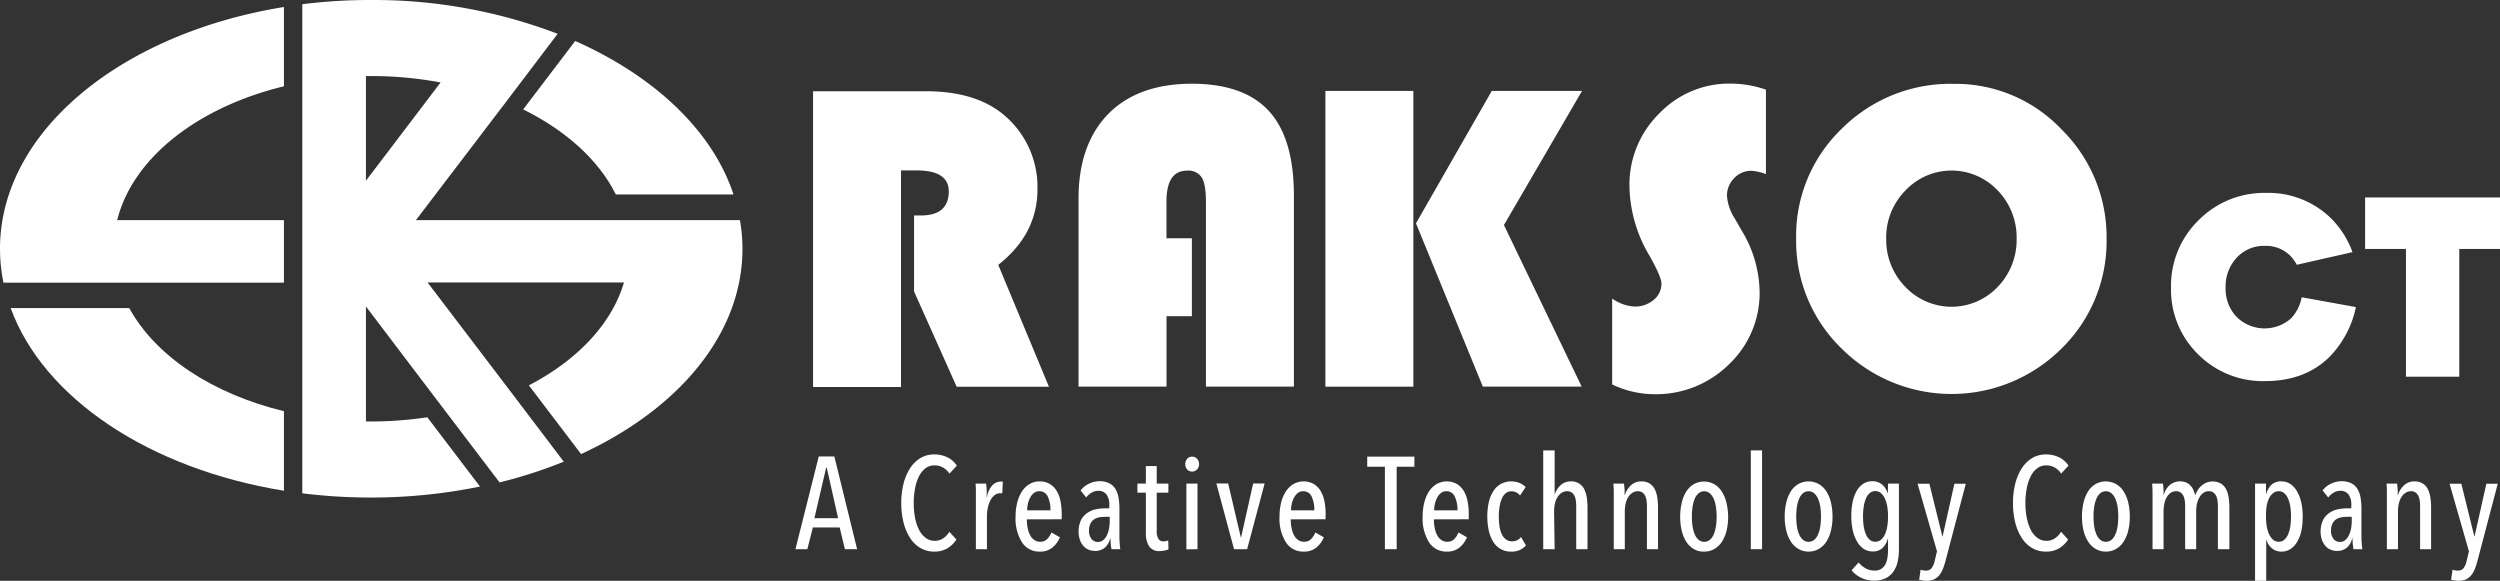 <svg xmlns="http://www.w3.org/2000/svg" viewBox="0 0 591.78 137.48" class="raksoct-logo"><rect x="0" y="0" width="591.78" height="137.48" fill="#333333" stroke="none"/><g id="Layer_2" data-name="Layer 2" style="
    fill: #000;
"><g id="Layer_1-2" data-name="Layer 1"><path class="cls-1" d="M200,130l-1.24-5.14h-6.35L191.11,130h-2.82l5.52-21.95h3.69L202.89,130Zm-4.31-19.34h-.12l-2.79,12h5.61Z" style="fill: rgb(255, 255, 255);"></path><path class="cls-1" d="M224.28,129.78a5.93,5.93,0,0,1-3.16.79,6.26,6.26,0,0,1-3.28-.87,7.26,7.26,0,0,1-2.45-2.42,12.16,12.16,0,0,1-1.52-3.64,18.73,18.73,0,0,1-.53-4.57,18.52,18.52,0,0,1,.54-4.59,12.08,12.08,0,0,1,1.55-3.64,7.6,7.6,0,0,1,2.45-2.41,6.23,6.23,0,0,1,3.24-.86,7.07,7.07,0,0,1,3.07.65,5.55,5.55,0,0,1,2.3,2l-1.74,1.89a4.56,4.56,0,0,0-1.58-1.47,4,4,0,0,0-1.92-.48,3.51,3.51,0,0,0-2.2.71,5.44,5.44,0,0,0-1.54,1.93,10.69,10.69,0,0,0-.91,2.83,18.25,18.25,0,0,0-.31,3.46,18,18,0,0,0,.31,3.44,10.41,10.41,0,0,0,.93,2.84,5.4,5.4,0,0,0,1.56,1.93,3.56,3.56,0,0,0,2.22.72,3.48,3.48,0,0,0,2-.62,4.86,4.86,0,0,0,1.41-1.52l1.67,1.83A6.67,6.67,0,0,1,224.28,129.78Z" style="fill: rgb(255, 255, 255);"></path><path class="cls-1" d="M234.92,114.85A2.85,2.85,0,0,1,237,114a1.81,1.81,0,0,1,.38,0l-.13,2.76-.25,0-.27,0a2,2,0,0,0-1.32.48,3.64,3.64,0,0,0-1,1.26,6.79,6.79,0,0,0-.59,1.75,9.49,9.49,0,0,0-.2,2V130H231V118.42c0-.62,0-1.29,0-2s0-1.36-.09-1.94h2.51c.06.52.11,1,.14,1.61s0,1.1,0,1.61h.06A5.57,5.57,0,0,1,234.92,114.85Z" style="fill: rgb(255, 255, 255);"></path><path class="cls-1" d="M243.07,122.94a10.52,10.52,0,0,0,.2,2.09,6.32,6.32,0,0,0,.59,1.69,3.16,3.16,0,0,0,1,1.12,2.32,2.32,0,0,0,1.36.4,2.17,2.17,0,0,0,1.67-.65,4.87,4.87,0,0,0,1-1.55l2,1.15a6.1,6.1,0,0,1-1.78,2.43,4.55,4.55,0,0,1-3,.95,4.82,4.82,0,0,1-4.19-2.19,10.54,10.54,0,0,1-1.52-6.09,13.23,13.23,0,0,1,.41-3.39,8.5,8.5,0,0,1,1.14-2.64,5.48,5.48,0,0,1,1.8-1.7,4.53,4.53,0,0,1,2.33-.61,4.47,4.47,0,0,1,2.41.61,4.74,4.74,0,0,1,1.63,1.64,7.35,7.35,0,0,1,.92,2.45,16.06,16.06,0,0,1,.28,3v1.27Zm5.58-2.14a7.13,7.13,0,0,0-.64-3.27,2.09,2.09,0,0,0-2-1.25,2,2,0,0,0-1.34.48,3.5,3.5,0,0,0-.89,1.17,5.65,5.65,0,0,0-.49,1.47,6.9,6.9,0,0,0-.16,1.4Z" style="fill: rgb(255, 255, 255);"></path><path class="cls-1" d="M263.1,130a13.81,13.81,0,0,1-.19-1.42c0-.48-.06-.86-.06-1.15h-.06a4.14,4.14,0,0,1-1.23,2.18,3.51,3.51,0,0,1-2.43.8,4.06,4.06,0,0,1-1.34-.25,3.34,3.34,0,0,1-1.22-.81,4.49,4.49,0,0,1-.9-1.43,6.49,6.49,0,0,1,.25-4.88,4.73,4.73,0,0,1,1.52-1.67,5.5,5.5,0,0,1,2-.82,10.8,10.8,0,0,1,2.14-.22h1v-.68a4,4,0,0,0-.7-2.65,2.32,2.32,0,0,0-1.87-.82,3.11,3.11,0,0,0-1.61.43,4.25,4.25,0,0,0-1.28,1.15l-1.33-1.65a5.12,5.12,0,0,1,2-1.62,5.67,5.67,0,0,1,2.45-.58,5.2,5.2,0,0,1,2.24.44,3.64,3.64,0,0,1,1.48,1.27,5.65,5.65,0,0,1,.79,2.06,15.42,15.42,0,0,1,.23,2.77v6.3c0,.53,0,1.12.06,1.75a13,13,0,0,0,.16,1.5Zm-.41-7.66h-1.14a7.69,7.69,0,0,0-1.38.13,3,3,0,0,0-1.2.48,2.63,2.63,0,0,0-.85,1,3.34,3.34,0,0,0-.33,1.58,3,3,0,0,0,.62,2.09,1.93,1.93,0,0,0,1.43.67,2,2,0,0,0,1.35-.48,3.66,3.66,0,0,0,.88-1.23,6,6,0,0,0,.48-1.63,10,10,0,0,0,.14-1.69Z" style="fill: rgb(255, 255, 255);"></path><path class="cls-1" d="M275.62,130.32a5.27,5.27,0,0,1-1.12.13A2.83,2.83,0,0,1,272,129.3a5.72,5.72,0,0,1-.76-3.19v-9.49h-2v-2.14h2v-4.15h2.57v4.15h2.76v2.14h-2.76v8.93a3.65,3.65,0,0,0,.4,2,1.36,1.36,0,0,0,1.21.6,2.49,2.49,0,0,0,.59-.07,2.83,2.83,0,0,0,.53-.15l.06,2.11A3.6,3.6,0,0,1,275.62,130.32Z" style="fill: rgb(255, 255, 255);"></path><path class="cls-1" d="M283.83,109.86a1.74,1.74,0,0,1-.48,1.27,1.62,1.62,0,0,1-2.34,0,2,2,0,0,1,0-2.52,1.6,1.6,0,0,1,2.36,0A1.79,1.79,0,0,1,283.83,109.86Zm-3,20.18V114.48h2.63V130Z" style="fill: rgb(255, 255, 255);"></path><path class="cls-1" d="M295.21,130h-3.1l-4.18-15.56h2.79l3,12.77h.06l2.86-12.77h2.72Z" style="fill: rgb(255, 255, 255);"></path><path class="cls-1" d="M305.53,122.94a9.8,9.8,0,0,0,.21,2.09,6.32,6.32,0,0,0,.58,1.69,3.26,3.26,0,0,0,1,1.12,2.34,2.34,0,0,0,1.36.4,2.19,2.19,0,0,0,1.68-.65,5,5,0,0,0,1-1.55l2,1.15a6,6,0,0,1-1.78,2.43,4.53,4.53,0,0,1-3,.95,4.81,4.81,0,0,1-4.18-2.19,10.47,10.47,0,0,1-1.52-6.09,13.25,13.25,0,0,1,.4-3.39,8.51,8.51,0,0,1,1.15-2.64,5.3,5.3,0,0,1,1.8-1.7,4.91,4.91,0,0,1,4.74,0,4.92,4.92,0,0,1,1.63,1.64,7.57,7.57,0,0,1,.91,2.45,15.27,15.27,0,0,1,.28,3v1.27Zm5.58-2.14a7.27,7.27,0,0,0-.63-3.27,2.1,2.1,0,0,0-2-1.25,2,2,0,0,0-1.35.48,3.47,3.47,0,0,0-.88,1.17,5.67,5.67,0,0,0-.5,1.47,7.61,7.61,0,0,0-.15,1.4Z" style="fill: rgb(255, 255, 255);"></path><path class="cls-1" d="M330.61,110.48V130h-2.79V110.48h-4.18v-2.39H334.8v2.39Z" style="fill: rgb(255, 255, 255);"></path><path class="cls-1" d="M339.42,122.94a9.82,9.82,0,0,0,.2,2.09,6,6,0,0,0,.59,1.69,3.13,3.13,0,0,0,1,1.12,2.37,2.37,0,0,0,1.37.4,2.17,2.17,0,0,0,1.67-.65,4.84,4.84,0,0,0,1-1.55l2,1.15a6.12,6.12,0,0,1-1.79,2.43,4.53,4.53,0,0,1-3,.95,4.82,4.82,0,0,1-4.18-2.19,10.54,10.54,0,0,1-1.52-6.09,13.25,13.25,0,0,1,.4-3.39,8.51,8.51,0,0,1,1.15-2.64,5.48,5.48,0,0,1,1.8-1.7,4.91,4.91,0,0,1,4.74,0,4.92,4.92,0,0,1,1.63,1.64,7.34,7.34,0,0,1,.91,2.45,15.27,15.27,0,0,1,.28,3v1.27ZM345,120.8a7.26,7.26,0,0,0-.64-3.27,2.09,2.09,0,0,0-2-1.25,2,2,0,0,0-1.35.48,3.61,3.61,0,0,0-.88,1.17,6.07,6.07,0,0,0-.5,1.47,7.61,7.61,0,0,0-.15,1.4Z" style="fill: rgb(255, 255, 255);"></path><path class="cls-1" d="M357.68,130.57a4.77,4.77,0,0,1-2.45-.61,4.9,4.9,0,0,1-1.75-1.7,8.41,8.41,0,0,1-1.06-2.62,16,16,0,0,1,0-6.76,8.52,8.52,0,0,1,1.07-2.62,5.13,5.13,0,0,1,1.77-1.7,5.31,5.31,0,0,1,4.54-.19,5,5,0,0,1,1.35.92l-1.34,2a2.83,2.83,0,0,0-.86-.72,2.52,2.52,0,0,0-1.21-.27,2,2,0,0,0-1.3.45,3.22,3.22,0,0,0-.92,1.24,7.61,7.61,0,0,0-.54,1.88,13.74,13.74,0,0,0-.19,2.4,15.52,15.52,0,0,0,.17,2.37,6.74,6.74,0,0,0,.55,1.85,3,3,0,0,0,1,1.21,2.25,2.25,0,0,0,1.42.44,2.49,2.49,0,0,0,1.23-.28,2.83,2.83,0,0,0,.88-.74l1.18,2A4.47,4.47,0,0,1,357.68,130.57Z" style="fill: rgb(255, 255, 255);"></path><path class="cls-1" d="M368,130H365.3V106.61H368v10.51H368a5.09,5.09,0,0,1,1.39-2.24,3.45,3.45,0,0,1,2.45-.93,3.58,3.58,0,0,1,2,.53,3.43,3.43,0,0,1,1.21,1.4,6.75,6.75,0,0,1,.58,2,16.93,16.93,0,0,1,.15,2.26V130h-2.67V120.1c0-.43,0-.88-.06-1.34a4.33,4.33,0,0,0-.29-1.24,2.27,2.27,0,0,0-.67-.9,1.84,1.84,0,0,0-1.18-.34,2.22,2.22,0,0,0-1.21.36,3.14,3.14,0,0,0-1,1,5.14,5.14,0,0,0-.62,1.52,8.42,8.42,0,0,0-.21,1.94Z" style="fill: rgb(255, 255, 255);"></path><path class="cls-1" d="M389.85,130V120.1c0-.43,0-.88-.06-1.34a4.33,4.33,0,0,0-.29-1.24,2.27,2.27,0,0,0-.67-.9,1.84,1.84,0,0,0-1.18-.34,2.22,2.22,0,0,0-1.21.36,3.14,3.14,0,0,0-1,1,5.14,5.14,0,0,0-.62,1.52,8.42,8.42,0,0,0-.21,1.94V130H382V118.42c0-.62,0-1.29,0-2s-.05-1.36-.09-1.94h2.51c.06.52.11,1,.14,1.55s0,.9,0,1.15h.07a5.07,5.07,0,0,1,1.44-2.3,3.49,3.49,0,0,1,2.46-.93,3.6,3.6,0,0,1,2,.53,3.43,3.43,0,0,1,1.21,1.4,6.46,6.46,0,0,1,.57,2,15.42,15.42,0,0,1,.16,2.26V130Z" style="fill: rgb(255, 255, 255);"></path><path class="cls-1" d="M409.07,122.29a14.09,14.09,0,0,1-.38,3.38,8.64,8.64,0,0,1-1.12,2.61,5.37,5.37,0,0,1-1.78,1.68,4.67,4.67,0,0,1-2.39.61A4.61,4.61,0,0,1,401,130a5.37,5.37,0,0,1-1.78-1.68,8.39,8.39,0,0,1-1.11-2.61,13.58,13.58,0,0,1-.39-3.38,14,14,0,0,1,.39-3.41,8.2,8.2,0,0,1,1.1-2.63,5.07,5.07,0,0,1,1.76-1.69,5,5,0,0,1,4.78,0,5.3,5.3,0,0,1,1.78,1.69,8.45,8.45,0,0,1,1.12,2.63A14.53,14.53,0,0,1,409.07,122.29Zm-2.72,0a14.63,14.63,0,0,0-.18-2.37,7,7,0,0,0-.54-1.9,3.58,3.58,0,0,0-.93-1.27,2.07,2.07,0,0,0-2.6,0,3.45,3.45,0,0,0-.92,1.27,7.8,7.8,0,0,0-.52,1.9,14.68,14.68,0,0,0-.17,2.37,14.42,14.42,0,0,0,.17,2.35,7.63,7.63,0,0,0,.52,1.88,3.45,3.45,0,0,0,.92,1.27,2,2,0,0,0,1.3.46,2,2,0,0,0,1.33-.46,3.34,3.34,0,0,0,.92-1.27,7.63,7.63,0,0,0,.52-1.88A14.38,14.38,0,0,0,406.35,122.28Z" style="fill: rgb(255, 255, 255);"></path><path class="cls-1" d="M414.44,130V106.61h2.66V130Z" style="fill: rgb(255, 255, 255);"></path><path class="cls-1" d="M433.78,122.29a13.58,13.58,0,0,1-.39,3.38,8.63,8.63,0,0,1-1.11,2.61,5.3,5.3,0,0,1-1.79,1.68,4.63,4.63,0,0,1-2.38.61,4.59,4.59,0,0,1-2.36-.61,5.27,5.27,0,0,1-1.78-1.68,8.4,8.4,0,0,1-1.12-2.61,13.58,13.58,0,0,1-.39-3.38,14,14,0,0,1,.39-3.41,8.68,8.68,0,0,1,1.1-2.63,5.18,5.18,0,0,1,1.77-1.69,5,5,0,0,1,4.77,0,5.24,5.24,0,0,1,1.79,1.69,8.44,8.44,0,0,1,1.11,2.63A14,14,0,0,1,433.78,122.29Zm-2.73,0a15.91,15.91,0,0,0-.17-2.37,7,7,0,0,0-.54-1.9,3.58,3.58,0,0,0-.93-1.27,2,2,0,0,0-1.3-.46,2,2,0,0,0-1.31.46,3.43,3.43,0,0,0-.91,1.27,7.79,7.79,0,0,0-.53,1.9,15.91,15.91,0,0,0-.17,2.37,15.64,15.64,0,0,0,.17,2.35,7.62,7.62,0,0,0,.53,1.88,3.43,3.43,0,0,0,.91,1.27,2.12,2.12,0,0,0,2.64,0,3.32,3.32,0,0,0,.91-1.27,7.21,7.21,0,0,0,.53-1.88A15.64,15.64,0,0,0,431.05,122.28Z" style="fill: rgb(255, 255, 255);"></path><path class="cls-1" d="M446.92,114.48h2.58V130a13.46,13.46,0,0,1-.3,2.93,6.7,6.7,0,0,1-1,2.36,4.92,4.92,0,0,1-1.83,1.58,6.1,6.1,0,0,1-2.77.57,7,7,0,0,1-3-.66A6.47,6.47,0,0,1,438.3,135l1.65-1.86a5.61,5.61,0,0,0,1.64,1.38,4.22,4.22,0,0,0,2.11.54,2.66,2.66,0,0,0,2.57-1.45,4.76,4.76,0,0,0,.51-1.61,12.6,12.6,0,0,0,.14-2v-2.45h-.06a5.16,5.16,0,0,1-1.19,2.13,3.27,3.27,0,0,1-2.44.85,3.59,3.59,0,0,1-2.1-.64,5.05,5.05,0,0,1-1.57-1.75,9.37,9.37,0,0,1-1-2.65,16,16,0,0,1-.33-3.36,16.82,16.82,0,0,1,.31-3.3,8.91,8.91,0,0,1,.95-2.61,4.85,4.85,0,0,1,1.56-1.7,3.8,3.8,0,0,1,2.14-.61,3.51,3.51,0,0,1,2.31.78,3.91,3.91,0,0,1,1.29,2h.09Zm0,7.78a14.63,14.63,0,0,0-.18-2.37,7.41,7.41,0,0,0-.58-1.91,3.83,3.83,0,0,0-.94-1.27,2,2,0,0,0-1.3-.46,2,2,0,0,0-1.32.46,3.62,3.62,0,0,0-.9,1.27,7.87,7.87,0,0,0-.53,1.91,16.54,16.54,0,0,0,0,4.73,7.83,7.83,0,0,0,.53,1.89,3.53,3.53,0,0,0,.9,1.27,2,2,0,0,0,1.32.46,2,2,0,0,0,1.31-.46,3.5,3.5,0,0,0,.95-1.27,7.8,7.8,0,0,0,.56-1.89A14.51,14.51,0,0,0,446.92,122.26Z" style="fill: rgb(255, 255, 255);"></path><path class="cls-1" d="M460.5,132.86a14.71,14.71,0,0,1-.64,1.91,5.46,5.46,0,0,1-.86,1.46,3.52,3.52,0,0,1-1.23.93,4.08,4.08,0,0,1-1.67.32,5.7,5.7,0,0,1-1-.08,4.88,4.88,0,0,1-.81-.17l.34-2.38a3.67,3.67,0,0,0,1.24.21,1.63,1.63,0,0,0,1.35-.55,4.14,4.14,0,0,0,.7-1.55l.59-2.45-4.59-16h2.79l3.07,12.46h.06l2.79-12.46h2.7Z" style="fill: rgb(255, 255, 255);"></path><path class="cls-1" d="M487.44,129.78a6,6,0,0,1-3.16.79,6.29,6.29,0,0,1-3.29-.87,7.35,7.35,0,0,1-2.45-2.42,12.16,12.16,0,0,1-1.52-3.64,18.74,18.74,0,0,1-.52-4.57,18.52,18.52,0,0,1,.54-4.59,12.08,12.08,0,0,1,1.55-3.64,7.6,7.6,0,0,1,2.45-2.41,6.23,6.23,0,0,1,3.24-.86,7.1,7.1,0,0,1,3.07.65,5.52,5.52,0,0,1,2.29,2l-1.74,1.89a4.48,4.48,0,0,0-1.58-1.47,4,4,0,0,0-1.92-.48,3.53,3.53,0,0,0-2.2.71,5.42,5.42,0,0,0-1.53,1.93,10.69,10.69,0,0,0-.92,2.83,18.25,18.25,0,0,0-.31,3.46,18,18,0,0,0,.31,3.44,11.14,11.14,0,0,0,.93,2.84,5.42,5.42,0,0,0,1.57,1.93,3.53,3.53,0,0,0,2.21.72,3.46,3.46,0,0,0,2-.62,4.86,4.86,0,0,0,1.41-1.52l1.68,1.83A6.67,6.67,0,0,1,487.44,129.78Z" style="fill: rgb(255, 255, 255);"></path><path class="cls-1" d="M504.15,122.29a13.58,13.58,0,0,1-.39,3.38,8.4,8.4,0,0,1-1.12,2.61,5.27,5.27,0,0,1-1.78,1.68,4.63,4.63,0,0,1-2.38.61,4.59,4.59,0,0,1-2.36-.61,5.27,5.27,0,0,1-1.78-1.68,8.4,8.4,0,0,1-1.12-2.61,13.58,13.58,0,0,1-.39-3.38,14,14,0,0,1,.39-3.41,8.68,8.68,0,0,1,1.1-2.63,5.18,5.18,0,0,1,1.77-1.69,5,5,0,0,1,4.77,0,5.21,5.21,0,0,1,1.78,1.69,8.22,8.22,0,0,1,1.12,2.63A14,14,0,0,1,504.15,122.29Zm-2.73,0a15.91,15.91,0,0,0-.17-2.37,7.36,7.36,0,0,0-.54-1.9,3.58,3.58,0,0,0-.93-1.27,2,2,0,0,0-1.3-.46,2,2,0,0,0-1.31.46,3.43,3.43,0,0,0-.91,1.27,7.79,7.79,0,0,0-.53,1.9,15.91,15.91,0,0,0-.17,2.37,15.64,15.64,0,0,0,.17,2.35,7.62,7.62,0,0,0,.53,1.88,3.43,3.43,0,0,0,.91,1.27,2.12,2.12,0,0,0,2.64,0,3.32,3.32,0,0,0,.91-1.27,7.21,7.21,0,0,0,.53-1.88A15.64,15.64,0,0,0,501.42,122.28Z" style="fill: rgb(255, 255, 255);"></path><path class="cls-1" d="M513.53,114.88a3.87,3.87,0,0,1,4-.65,3.25,3.25,0,0,1,1,.73,3.44,3.44,0,0,1,.66,1,8.08,8.08,0,0,1,.41,1.2h.06a6.59,6.59,0,0,1,.56-1.13,4.22,4.22,0,0,1,.85-1,4.12,4.12,0,0,1,1.18-.76,4,4,0,0,1,3.53.23,3.43,3.43,0,0,1,1.21,1.4,6.46,6.46,0,0,1,.57,2,15.42,15.42,0,0,1,.16,2.26V130H525V120.1c0-.43,0-.88-.06-1.34a4.33,4.33,0,0,0-.29-1.24,2.27,2.27,0,0,0-.67-.9,1.84,1.84,0,0,0-1.18-.34,2.11,2.11,0,0,0-1.19.36,3.06,3.06,0,0,0-.93,1,5.42,5.42,0,0,0-.61,1.52,8.42,8.42,0,0,0-.21,1.94V130h-2.61V120.1c0-.43,0-.88-.06-1.34a4.33,4.33,0,0,0-.29-1.24,2.27,2.27,0,0,0-.67-.9,1.84,1.84,0,0,0-1.18-.34,2.11,2.11,0,0,0-1.19.36,3.06,3.06,0,0,0-.93,1,4.87,4.87,0,0,0-.59,1.52,8.44,8.44,0,0,0-.2,1.94V130h-2.61V118.42c0-.62,0-1.29,0-2s-.05-1.36-.09-1.94H512c.06.52.11,1,.14,1.55s0,.9,0,1.15h.06A4.63,4.63,0,0,1,513.53,114.88Z" style="fill: rgb(255, 255, 255);"></path><path class="cls-1" d="M536.39,114.48v2.42h.06a5,5,0,0,1,1.19-2.11,3.27,3.27,0,0,1,2.44-.84,3.67,3.67,0,0,1,2.1.64,5.14,5.14,0,0,1,1.57,1.75,9.37,9.37,0,0,1,1,2.65,15.86,15.86,0,0,1,.33,3.33,17.11,17.11,0,0,1-.31,3.32,8.64,8.64,0,0,1-1,2.6,5,5,0,0,1-1.56,1.71,3.81,3.81,0,0,1-2.14.62,3.42,3.42,0,0,1-2.3-.79,4,4,0,0,1-1.27-2h-.06v9.7h-2.64v-23Zm0,7.77a14.6,14.6,0,0,0,.18,2.36,7.21,7.21,0,0,0,.58,1.9,3.73,3.73,0,0,0,.94,1.27,2,2,0,0,0,1.3.46,2,2,0,0,0,1.32-.46,3.53,3.53,0,0,0,.9-1.27,7.66,7.66,0,0,0,.53-1.9,15.87,15.87,0,0,0,.17-2.36,15.7,15.7,0,0,0-.17-2.34,7.79,7.79,0,0,0-.53-1.9,3.53,3.53,0,0,0-.9-1.27,2,2,0,0,0-1.32-.46,2,2,0,0,0-1.31.46,3.4,3.4,0,0,0-1,1.27,7.75,7.75,0,0,0-.56,1.9A14.43,14.43,0,0,0,536.39,122.25Z" style="fill: rgb(255, 255, 255);"></path><path class="cls-1" d="M557.1,130a13.81,13.81,0,0,1-.19-1.42c0-.48-.06-.86-.06-1.15h-.06a4.14,4.14,0,0,1-1.23,2.18,3.51,3.51,0,0,1-2.43.8,4.06,4.06,0,0,1-1.34-.25,3.34,3.34,0,0,1-1.22-.81,4.49,4.49,0,0,1-.9-1.43,6.49,6.49,0,0,1,.25-4.88,4.73,4.73,0,0,1,1.52-1.67,5.5,5.5,0,0,1,2-.82,10.8,10.8,0,0,1,2.14-.22h1v-.68a4,4,0,0,0-.7-2.65,2.32,2.32,0,0,0-1.87-.82,3.11,3.11,0,0,0-1.61.43,4.25,4.25,0,0,0-1.28,1.15l-1.33-1.65a5.12,5.12,0,0,1,2-1.62,5.67,5.67,0,0,1,2.45-.58,5.2,5.2,0,0,1,2.24.44,3.64,3.64,0,0,1,1.48,1.27,5.65,5.65,0,0,1,.79,2.06,15.42,15.42,0,0,1,.23,2.77v6.3c0,.53,0,1.12.06,1.75a13,13,0,0,0,.16,1.5Zm-.41-7.66h-1.14a7.69,7.69,0,0,0-1.38.13,3,3,0,0,0-1.2.48,2.63,2.63,0,0,0-.85,1,3.34,3.34,0,0,0-.33,1.58,3,3,0,0,0,.62,2.09,1.93,1.93,0,0,0,1.43.67,2,2,0,0,0,1.35-.48,3.66,3.66,0,0,0,.88-1.23,6,6,0,0,0,.48-1.63,10,10,0,0,0,.14-1.69Z" style="fill: rgb(255, 255, 255);"></path><path class="cls-1" d="M572.87,130V120.1c0-.43,0-.88-.06-1.34a4.33,4.33,0,0,0-.29-1.24,2.27,2.27,0,0,0-.67-.9,1.84,1.84,0,0,0-1.18-.34,2.22,2.22,0,0,0-1.21.36,3.14,3.14,0,0,0-1,1,5.14,5.14,0,0,0-.62,1.52,8.42,8.42,0,0,0-.21,1.94V130H565V118.42c0-.62,0-1.29,0-2s0-1.36-.09-1.94h2.51c.06.52.11,1,.14,1.55s0,.9,0,1.15h.07a5.16,5.16,0,0,1,1.44-2.3,3.49,3.49,0,0,1,2.46-.93,3.6,3.6,0,0,1,2,.53,3.43,3.43,0,0,1,1.21,1.4,6.46,6.46,0,0,1,.57,2,15.42,15.42,0,0,1,.16,2.26V130Z" style="fill: rgb(255, 255, 255);"></path><path class="cls-1" d="M586.42,132.86a14.71,14.71,0,0,1-.64,1.91,5.46,5.46,0,0,1-.86,1.46,3.52,3.52,0,0,1-1.23.93,4.08,4.08,0,0,1-1.67.32,5.7,5.7,0,0,1-1-.08,4.88,4.88,0,0,1-.81-.17l.34-2.38a3.67,3.67,0,0,0,1.24.21,1.63,1.63,0,0,0,1.35-.55,4.14,4.14,0,0,0,.7-1.55l.59-2.45-4.59-16h2.79l3.07,12.46h.06l2.79-12.46h2.7Z" style="fill: rgb(255, 255, 255);"></path><path class="cls-2" d="M0,58.91a40.54,40.54,0,0,0,.82,8H67.21V52.11H27.74C31.41,37.4,46.79,25.37,67.21,20.43V1.66C28.66,7.9,0,31.15,0,58.91" style="fill: rgb(255, 255, 255);"></path><path class="cls-2" d="M30.6,72.93H2.53C10.3,94.26,35.38,111,67.21,116.16V97.33C50.27,93.24,36.79,84.27,30.6,72.93" style="fill: rgb(255, 255, 255);"></path><path class="cls-2" d="M123.84,25.9c10.13,5,17.89,12,21.94,20.13h27.85c-5-15.14-18.75-28-37.47-36.33Z" style="fill: rgb(255, 255, 255);"></path><path class="cls-2" d="M175.17,52.11H98.45l21.34-28L132,8A122.06,122.06,0,0,0,87.88,0,128.11,128.11,0,0,0,71.56,1V116.77a129.85,129.85,0,0,0,16.32,1,127.49,127.49,0,0,0,25.74-2.6l-12.47-16.4a89.59,89.59,0,0,1-13.27,1c-.42,0-.83,0-1.26,0V72.54l16,21.09v0l15.63,20.56a109.43,109.43,0,0,0,15.2-4.91L121.21,93.14l-20-26.28h46.49c-2.9,9.86-11.11,18.43-22.51,24.36l12.36,16.26c23.06-10.61,38.2-28.41,38.2-48.57a39.17,39.17,0,0,0-.6-6.8M86.62,18h1.26a89,89,0,0,1,16.41,1.52L86.62,42.78Z" style="fill: rgb(255, 255, 255);"></path><path class="cls-2" d="M472.88,45.08a16,16,0,0,1,4.48,11.42,16,16,0,0,1-4.48,11.41,15.06,15.06,0,0,1-21.86,0,15.85,15.85,0,0,1-4.53-11.37A15.82,15.82,0,0,1,451,45.13a15,15,0,0,1,21.87-.05ZM436,30.44A35.13,35.13,0,0,0,425.17,56.5a35.39,35.39,0,0,0,10.76,26,36.87,36.87,0,0,0,52,.06,35.49,35.49,0,0,0,10.72-26,35.72,35.72,0,0,0-10.64-25.91,34.56,34.56,0,0,0-25.51-10.8A36.36,36.36,0,0,0,436,30.44ZM409.56,19.79a22.9,22.9,0,0,0-16.85,7.13,23.56,23.56,0,0,0-7,17.07,33,33,0,0,0,4.67,16.41c1.95,3.44,2.91,5.69,2.91,6.71A4.92,4.92,0,0,1,391.43,71a6.7,6.7,0,0,1-4.54,1.56,10,10,0,0,1-5.27-1.9V91a23.18,23.18,0,0,0,9.95,2.31,24.5,24.5,0,0,0,17.71-7.08,23.21,23.21,0,0,0,7.24-17.28,28.76,28.76,0,0,0-4.29-14.46l-1.59-2.77a11.51,11.51,0,0,1-1.84-5.32,5.79,5.79,0,0,1,1.68-4.21,5.51,5.51,0,0,1,4.06-1.76,11.57,11.57,0,0,1,3.48.78V21.23A25.41,25.41,0,0,0,409.56,19.79Zm-95.82,1.74v70h20.82v-70Zm39.38,0L335.18,52.86,351,91.51H374.4L356,53.27l18.48-31.74Zm-77,34.87V47.68c0-4.85,1.63-7.29,4.87-7.29A3.76,3.76,0,0,1,284.46,42c.66,1.07,1,3,1,5.7V91.51h20.82V46.3q0-13.54-5.9-20t-18.21-6.48q-12.75,0-19.81,7.13c-4.69,4.79-7.06,11.49-7.06,20.08V91.51h20.83V74.85h6V56.4ZM217,40.34c5.06,0,7.59,1.67,7.59,5Q224.55,51,218,51h-1.63V69l10.09,22.55h21.84l-12-28.85q9.28-7.3,9.28-17.91a22.22,22.22,0,0,0-7.49-17.19q-6.72-6-18.92-6H192.46v70h20.82V40.34Z" style="fill: rgb(255, 255, 255);"></path><path class="cls-3" d="M544.83,70.36a9.8,9.8,0,0,1-2.51,5A9.44,9.44,0,0,1,529.41,75a9.61,9.61,0,0,1-2.58-6.89A10,10,0,0,1,529.45,61a8.74,8.74,0,0,1,6.67-2.8,8.08,8.08,0,0,1,7.55,4.48l13.19-3A21.85,21.85,0,0,0,552.1,52a21.19,21.19,0,0,0-15.67-6.34,21.89,21.89,0,0,0-16,6.47,21.6,21.6,0,0,0-6.52,15.94,21.37,21.37,0,0,0,6.39,15.78,21.6,21.6,0,0,0,15.87,6.36q9.33,0,15.12-5.6a23.71,23.71,0,0,0,6.38-11.92Z" style="fill: rgb(255, 255, 255);"></path><path class="cls-3" d="M582.14,58.93V89.17H569.52V58.93h-9.67V46.74h31.93V58.93Z" style="fill: rgb(255, 255, 255);"></path></g></g></svg>
